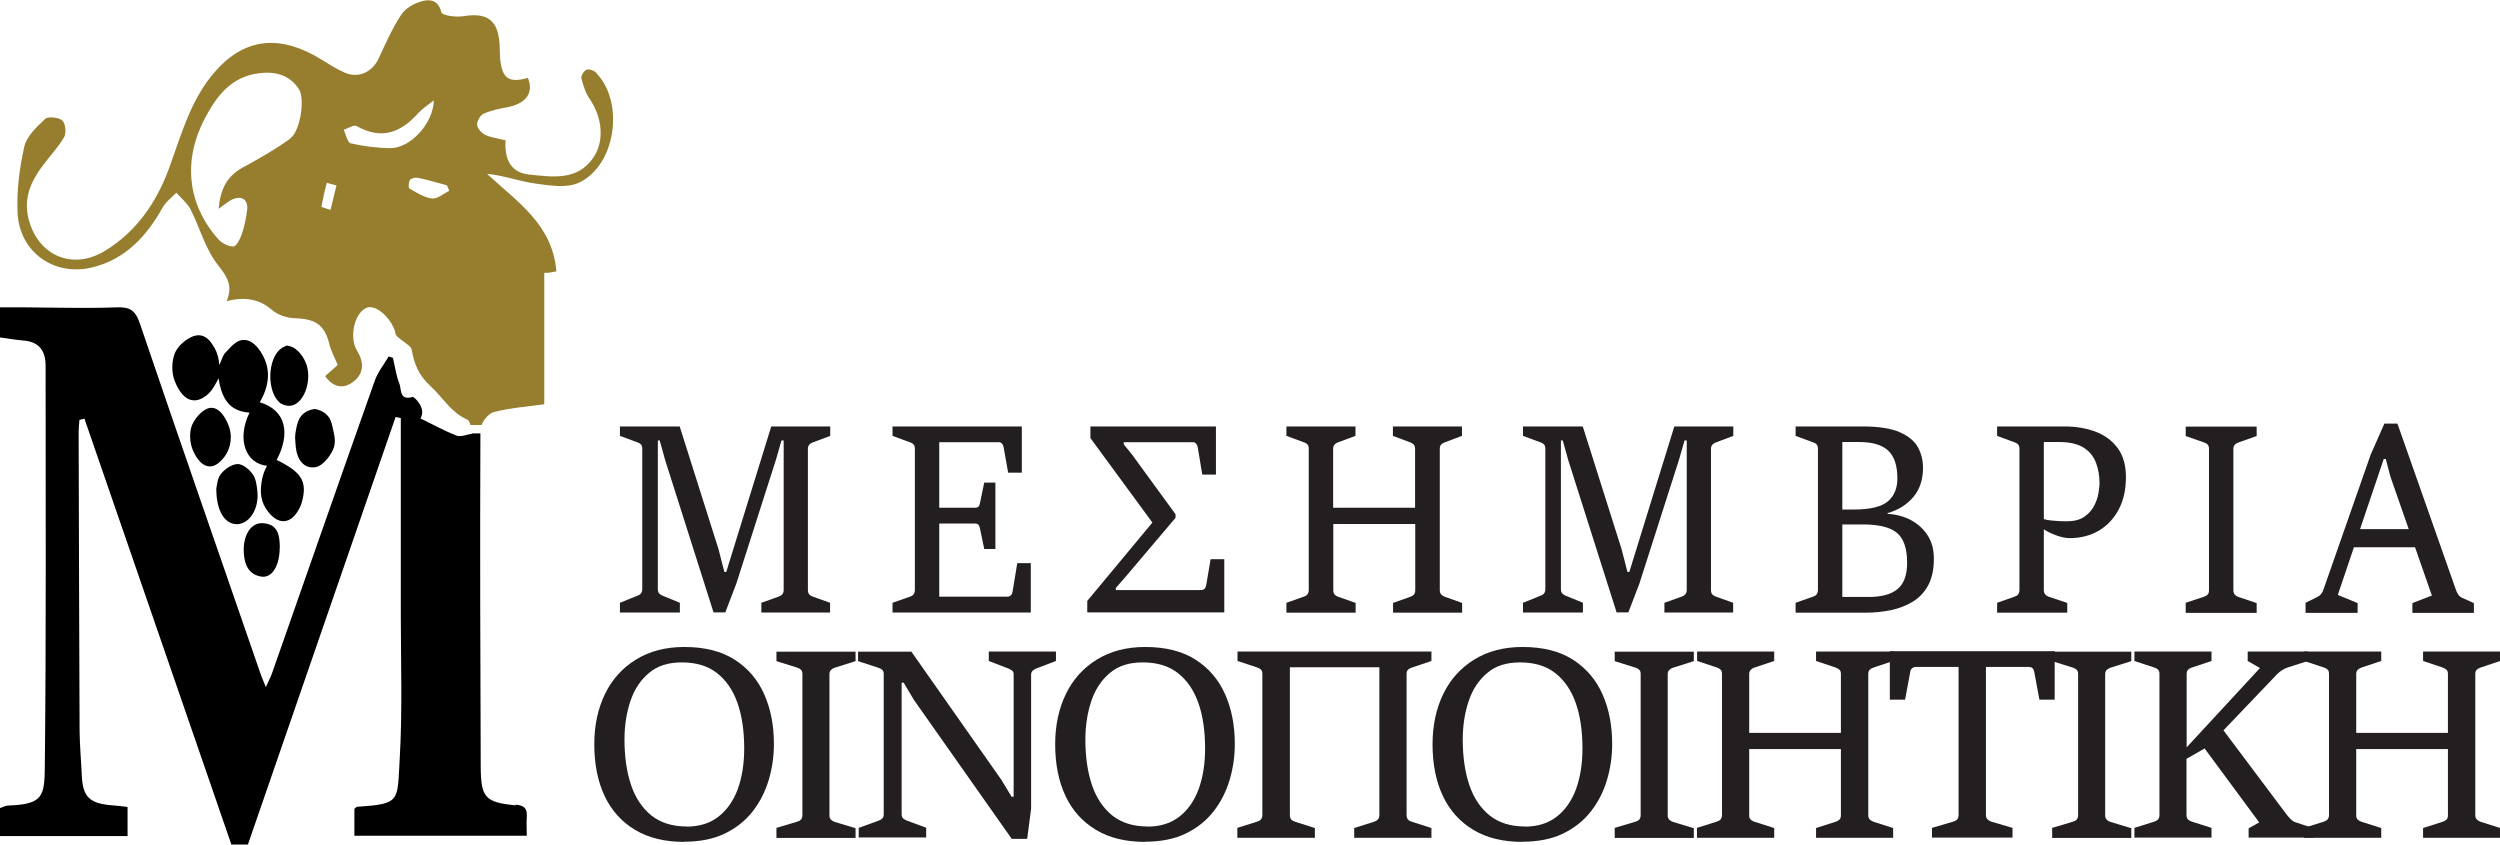 <?xml version="1.0" encoding="UTF-8"?>
<svg id="Layer_2" data-name="Layer 2" xmlns="http://www.w3.org/2000/svg" viewBox="0 0 158.93 53.72">
  <defs>
    <style>
      .cls-1, .cls-2, .cls-3 {
        stroke-width: 0px;
      }

      .cls-2 {
        fill: #231f20;
      }

      .cls-3 {
        fill: #967e2e;
      }
    </style>
  </defs>
  <g id="Layer_1-2" data-name="Layer 1">
    <g>
      <g>
        <g>
          <path class="cls-1" d="M32.79,51.2c-1.96-.2-2.22-.48-2.23-2.5-.03-7.05-.05-14.1-.02-21.15h-.52s0,.01,0,.02c-.34.05-.72.23-1,.12-.8-.31-1.55-.73-2.29-1.09.41-.67-.43-1.39-.49-1.37-.87.27-.71-.5-.85-.84-.21-.52-.28-1.09-.41-1.64-.09-.03-.18-.06-.27-.09-.3.51-.69.99-.88,1.53-2.2,6.2-4.36,12.41-6.54,18.62-.09.25-.22.49-.39.87-.14-.36-.23-.54-.3-.74-2.58-7.47-5.18-14.93-7.72-22.41-.29-.84-.66-1.02-1.48-.99-1.93.07-3.86.01-5.79,0-.54,0-1.08,0-1.62,0v1.91c.55.08,1.03.16,1.52.2,1.01.09,1.39.68,1.39,1.62,0,8.47.04,16.94-.05,25.41-.02,1.93-.09,2.45-2.32,2.53-.19,0-.38.12-.55.17v1.77h8.13v-1.85c-.37-.04-.71-.09-1.05-.11-1.38-.12-1.8-.55-1.86-1.89-.04-.94-.13-1.89-.14-2.83-.03-6.34-.04-12.68-.06-19.02,0-.25.03-.51.05-.76.11-.02.21-.04.32-.07,3.11,9.02,6.23,18.05,9.34,27.07h1.05c3.13-9.06,6.26-18.12,9.39-27.18.11.02.22.05.33.07,0,.33,0,.66,0,.98,0,3.82,0,7.64,0,11.45,0,3.08.11,6.17-.07,9.24-.16,2.71.08,2.85-2.7,3.04-.06,0-.11.08-.18.13v1.71h10.96c0-.4-.03-.81,0-1.22.04-.55-.2-.71-.73-.76Z"/>
          <path class="cls-3" d="M37.91,4.63c-.14-.15-.46-.26-.62-.2-.16.06-.37.39-.33.55.12.46.27.94.54,1.33.8,1.18.94,2.69.2,3.74-1.03,1.46-2.58,1.19-4.03,1.05-1.26-.12-1.6-1.05-1.53-2.18-.48-.12-.91-.17-1.28-.34-.24-.11-.51-.41-.53-.64-.02-.23.2-.61.41-.71.47-.21.99-.32,1.5-.41.95-.18,1.77-.72,1.32-1.87-1.23.35-1.66.04-1.77-1.3-.02-.28-.01-.56-.03-.84-.1-1.54-.79-2.03-2.31-1.78-.46.08-1.35-.05-1.39-.24-.18-.79-.73-.86-1.25-.71-.48.13-1.04.45-1.3.85-.57.87-1,1.84-1.44,2.79-.4.86-1.28,1.28-2.15.9-.51-.22-.99-.53-1.46-.82-2.5-1.55-4.78-1.51-6.75.71-1.58,1.77-2.17,4.02-2.96,6.18-.8,2.18-2.08,4.05-4.1,5.27-2.09,1.26-4.29.25-4.85-2.11-.3-1.28.17-2.32.9-3.3.46-.62,1-1.18,1.38-1.84.15-.26.08-.87-.12-1.05-.23-.2-.9-.28-1.09-.1-.54.51-1.19,1.11-1.33,1.78-.31,1.38-.49,2.83-.42,4.24.14,2.46,2.34,4.01,4.74,3.42,2.11-.51,3.46-1.98,4.48-3.81.2-.36.57-.63.87-.94.3.35.69.65.9,1.05.6,1.18.94,2.53,1.74,3.54.59.75.97,1.32.56,2.3,1.15-.28,2.04-.15,2.88.56.37.32.95.52,1.44.53,1.34.04,1.9.42,2.21,1.65.1.43.33.83.53,1.32-.22.19-.5.44-.8.71.51.72,1.15.85,1.8.35.69-.53.67-1.25.23-1.96-.51-.83-.19-2.36.57-2.72.53-.25,1.42.43,1.81,1.38.05.13.04.3.13.39.16.17.37.29.55.44.15.12.37.25.4.4.17.91.41,1.62,1.21,2.36.77.7,1.29,1.67,2.34,2.13.1.04.15.18.2.34h.7c.12-.34.5-.76.8-.83,1.08-.27,2.2-.35,3.19-.49v-8.36s.14.01.27,0c.16-.02.32-.06.5-.09-.24-2.98-2.49-4.42-4.41-6.2,1.06.1,2.03.47,3.02.61.93.13,2.04.32,2.83-.05,2.33-1.09,2.9-5.07,1.12-6.94ZM18.47,8.8c-.95.69-1.99,1.28-3.02,1.84-1,.54-1.44,1.35-1.55,2.63.39-.27.6-.46.84-.58.62-.29,1.06,0,.97.67-.07.52-.17,1.04-.34,1.53-.1.3-.34.77-.53.78-.32,0-.74-.21-.97-.47-1.96-2.21-2.26-5-.84-7.69.74-1.4,1.65-2.61,3.39-2.85,1.05-.14,1.97.08,2.58,1,.4.61.1,2.66-.54,3.13ZM21.01,13.34c-.2-.07-.58-.17-.57-.2.08-.51.21-1.01.33-1.52.21.06.42.11.62.17-.13.52-.25,1.04-.38,1.56ZM24.77,9.42c-.83-.02-1.67-.12-2.48-.31-.2-.05-.3-.56-.44-.86.28-.09.65-.34.82-.24,1.56.89,2.79.44,3.9-.8.27-.3.62-.52,1.01-.83-.04,1.5-1.52,3.07-2.81,3.04ZM27.46,12.62c-.5-.06-.98-.38-1.44-.64-.07-.04-.05-.42.05-.55.1-.12.37-.16.54-.12.6.13,1.2.31,1.8.47.05.12.1.23.15.35-.37.18-.76.53-1.1.49Z"/>
        </g>
        <path class="cls-1" d="M16.97,29.61c-1.32-.13-1.95-1.63-1.11-3.38-1.36-.08-1.78-1.01-1.97-2.19-.04.1-.11.24-.2.39-.09.16-.24.41-.44.6-.06.06-.48.46-.96.42-.74-.05-1.12-1.07-1.19-1.25-.2-.51-.19-1.23.01-1.74.19-.46.71-.92,1.19-1.09.26-.09.44-.05.49-.04.38.08.6.39.74.61.33.48.39.98.41,1.27.18-.38.24-.66.41-.81.2-.18.6-.79,1.15-.79.7-.01,1.23.9,1.41,1.45.4,1.2-.27,2.3-.4,2.51,1.69.51,1.96,1.99,1.08,3.67,1.57.77,1.98,1.35,1.59,2.72-.05.18-.41,1.12-1.1,1.17-.62.05-1.07-.64-1.17-.79-.43-.65-.33-1.37-.28-1.69.06-.47.23-.83.35-1.05Z"/>
        <path class="cls-1" d="M13.75,31.06c.04-.14.05-.61.28-.91.24-.32.69-.63,1.07-.65.32-.01.74.33.96.64.21.28.26.71.3,1.08.12,1.09-.47,2.05-1.24,2.1-.79.05-1.37-.78-1.37-2.25Z"/>
        <path class="cls-1" d="M14.09,29.25c-.15.15-.41.41-.77.4-.62-.02-.99-.86-1.06-1.03-.2-.47-.24-1.14-.05-1.6.19-.46.71-1.04,1.15-1.09.65-.08,1.09.82,1.23,1.29.22.74-.01,1.54-.5,2.03Z"/>
        <path class="cls-1" d="M18.76,27.82c0-.14.02-.34.07-.57.07-.31.13-.58.32-.81.28-.34.69-.42.88-.44.16.03.53.12.81.44.19.22.24.45.31.75.1.47.24.92.02,1.4-.21.46-.68,1.04-1.11,1.11-.73.12-1.16-.47-1.25-1.22-.03-.21-.03-.41-.05-.66Z"/>
        <path class="cls-1" d="M18.2,21.97s.09,0,.16.02c.66.14,1.01.9,1.08,1.07.42,1.01-.05,2.49-.85,2.71-.37.1-.7-.1-.75-.13-.9-.67-.86-2.85.04-3.49.11-.08.24-.13.32-.17Z"/>
        <path class="cls-1" d="M17.78,34.84c0,1.09-.47,1.9-1.13,1.82-.85-.11-1.11-.78-1.15-1.51-.07-1.12.45-1.93,1.2-1.89,1,.05,1.08.81,1.09,1.58Z"/>
      </g>
      <g>
        <path class="cls-2" d="M39.41,38.94v-.62l1.14-.46c.08-.03.15-.07.2-.14.05-.06.08-.15.08-.27v-8.93c0-.12-.03-.2-.08-.26s-.12-.1-.2-.13l-1.14-.42v-.6h3.8l2.47,7.81.37,1.44h.12l2.86-9.25h3.75v.6l-1.12.42c-.08.03-.15.07-.21.14s-.09.15-.09.26v8.98c0,.12.03.21.08.27.05.06.13.11.21.14l1.12.4v.62h-4.37v-.62l1.12-.4c.08-.03.15-.07.21-.14s.09-.16.09-.28v-9.5h-.14l-.35,1.22-2.52,7.88-.7,1.83h-.75l-3.08-9.7-.34-1.23h-.12v9.45c0,.12.03.21.08.27.05.06.12.1.2.14l1.12.46v.62h-3.82Z"/>
        <path class="cls-2" d="M56.74,38.94v-.62l1.14-.4c.08-.03.15-.07.2-.14s.08-.16.08-.28v-8.98c0-.12-.03-.2-.08-.26-.05-.06-.12-.1-.2-.13l-1.14-.42v-.6h8.22v2.94h-.87l-.29-1.63c-.02-.1-.06-.17-.11-.23-.05-.05-.12-.08-.21-.08h-3.77v4.17h2.27c.1,0,.17-.02.22-.07.05-.05.08-.12.1-.23l.27-1.3h.71v4.22h-.71l-.27-1.3c-.02-.1-.05-.18-.1-.24-.05-.05-.12-.08-.22-.08h-2.27v4.65h4.35c.07,0,.14-.03.2-.08s.09-.13.11-.23l.3-1.82h.86v3.14h-8.78Z"/>
        <path class="cls-2" d="M69.12,38.94v-.74l4.14-4.98-3.94-5.37v-.74h7.98v3.06h-.87l-.29-1.75c-.02-.1-.06-.17-.11-.23-.05-.05-.12-.08-.19-.08h-4.4v.14l.52.64,2.77,3.8v.23l-3.21,3.79-.58.66v.14h5.43c.08,0,.15-.03.2-.08.06-.05.09-.13.11-.23l.28-1.65h.87v3.38h-8.72Z"/>
        <path class="cls-2" d="M81.78,38.94v-.62l1.14-.4c.08-.03.15-.07.2-.14s.08-.16.08-.28v-8.98c0-.12-.03-.2-.08-.26-.05-.06-.12-.1-.2-.13l-1.14-.42v-.6h4.39v.6l-1.13.42c-.08.03-.15.07-.2.14-.06.06-.09.15-.09.26v3.75h5.21v-3.75c0-.12-.03-.2-.08-.26-.05-.06-.13-.1-.21-.14l-1.12-.42v-.6h4.39v.6l-1.12.42c-.09.03-.16.08-.21.14-.05.06-.08.15-.08.26v8.98c0,.12.03.21.09.28.06.06.13.11.21.14l1.12.4v.62h-4.39v-.62l1.12-.4c.09-.03.16-.08.21-.14s.08-.15.08-.27v-4.21h-5.21v4.21c0,.12.03.21.08.27.05.06.12.11.21.14l1.13.4v.62h-4.39Z"/>
        <path class="cls-2" d="M96.82,38.94v-.62l1.14-.46c.08-.03.15-.07.2-.14.05-.06.08-.15.08-.27v-8.93c0-.12-.03-.2-.08-.26s-.12-.1-.2-.13l-1.14-.42v-.6h3.8l2.47,7.81.37,1.44h.12l2.86-9.25h3.75v.6l-1.12.42c-.08.03-.15.07-.21.14s-.09.15-.09.26v8.98c0,.12.03.21.08.27.05.06.13.11.21.14l1.12.4v.62h-4.37v-.62l1.12-.4c.08-.03.15-.07.21-.14s.09-.16.09-.28v-9.5h-.14l-.35,1.22-2.52,7.88-.7,1.83h-.75l-3.08-9.7-.34-1.23h-.12v9.45c0,.12.03.21.08.27.05.06.12.1.2.14l1.12.46v.62h-3.82Z"/>
        <path class="cls-2" d="M114.15,38.94v-.62l1.14-.4c.08-.03.15-.07.2-.14s.08-.16.08-.28v-8.98c0-.12-.03-.2-.08-.26-.05-.06-.12-.1-.2-.13l-1.14-.42v-.6h4.26c1.04,0,1.84.13,2.39.38.55.25.94.58,1.14.97.21.4.31.82.31,1.27,0,.75-.2,1.37-.61,1.86s-.95.83-1.64,1.03v.05c.57.03,1.07.17,1.51.41.44.24.79.57,1.05.98.26.41.38.9.38,1.46,0,.68-.12,1.24-.36,1.69-.24.44-.57.79-.98,1.04s-.88.43-1.39.54c-.51.1-1.05.16-1.59.16h-4.48ZM117.12,28.1v4.29h.76c1.03,0,1.75-.18,2.15-.53.4-.35.59-.83.59-1.44,0-.81-.19-1.4-.58-1.77-.39-.37-1.01-.55-1.86-.55h-1.06ZM117.12,33.34v4.61h1.68c.83,0,1.44-.17,1.84-.51.4-.34.6-.89.6-1.66,0-.9-.21-1.53-.64-1.9-.43-.36-1.15-.54-2.17-.54h-1.32Z"/>
        <path class="cls-2" d="M126.96,38.94v-.62l1.14-.4c.08-.03.15-.07.2-.14.05-.06.08-.16.08-.28v-8.98c0-.12-.03-.2-.08-.26s-.12-.1-.2-.13l-1.14-.42v-.6h4.27c.73,0,1.39.11,1.98.33s1.06.57,1.41,1.04c.35.47.53,1.09.53,1.84,0,.8-.15,1.49-.46,2.07-.31.58-.73,1.03-1.27,1.35-.54.31-1.15.47-1.85.47-.25,0-.55-.06-.89-.19-.34-.13-.62-.27-.83-.43v-.61c.16.05.39.1.69.12.3.03.57.04.83.04.47,0,.84-.09,1.12-.28.28-.19.49-.42.63-.69.14-.27.24-.54.28-.81.05-.27.07-.48.07-.64,0-.46-.07-.89-.22-1.29-.15-.4-.4-.72-.77-.96s-.89-.37-1.57-.37h-.98v9.41c0,.12.03.21.09.28.06.06.12.11.2.14l1.2.4v.62h-4.46Z"/>
        <path class="cls-2" d="M138.95,38.94v-.62l1.2-.4c.09-.03.16-.08.21-.14s.07-.15.07-.27v-8.98c0-.12-.03-.2-.08-.26s-.12-.1-.2-.13l-1.2-.42v-.6h4.51v.6l-1.19.42c-.08.03-.15.07-.2.14-.06.06-.09.15-.09.26v8.98c0,.12.03.21.09.28.06.06.12.11.2.14l1.19.4v.62h-4.51Z"/>
        <path class="cls-2" d="M146.57,38.94v-.62l.75-.37c.18-.09.31-.24.38-.45l3.01-8.6.87-1.97h.83l3.73,10.6c.03.09.08.18.14.27.06.09.13.15.21.19l.78.35v.62h-3.91v-.62l1.24-.48-2.64-7.57-.29-1.11h-.13l-2.92,8.64,1.26.52v.62h-3.32ZM149.53,34.79l.36-1.15h3.4l.36,1.15h-4.13Z"/>
      </g>
      <g>
        <path class="cls-2" d="M43.49,53.52c-1.22,0-2.26-.25-3.11-.76s-1.5-1.22-1.94-2.15c-.44-.93-.66-2.03-.66-3.3,0-1.2.23-2.26.68-3.19s1.11-1.66,1.97-2.19c.86-.53,1.88-.8,3.07-.8,1.3,0,2.37.27,3.21.81.84.54,1.47,1.28,1.88,2.21.41.93.61,1.98.61,3.15,0,.78-.11,1.54-.33,2.28-.22.74-.56,1.41-1.02,2-.46.59-1.05,1.06-1.77,1.41-.72.35-1.59.52-2.6.52ZM43.64,52.55c.81,0,1.49-.21,2.03-.63.54-.42.95-1,1.23-1.75.27-.75.41-1.6.41-2.58,0-1.12-.14-2.09-.43-2.91-.29-.82-.73-1.45-1.31-1.9s-1.33-.67-2.22-.67-1.56.22-2.09.67c-.54.45-.93,1.04-1.18,1.78-.25.74-.38,1.56-.38,2.45,0,1.11.14,2.07.42,2.9.28.83.72,1.47,1.3,1.94.59.46,1.33.69,2.22.69Z"/>
        <path class="cls-2" d="M49.36,53.25v-.62l1.34-.4c.1-.03.18-.08.23-.14s.08-.15.08-.27v-8.98c0-.12-.03-.2-.09-.26s-.13-.1-.22-.13l-1.34-.42v-.6h5.03v.6l-1.33.42c-.09.03-.16.07-.23.14-.06.06-.1.15-.1.26v8.98c0,.12.03.21.1.28.06.06.14.11.23.14l1.33.4v.62h-5.03Z"/>
        <path class="cls-2" d="M54.59,53.25v-.62l1.27-.46c.09-.03.17-.08.23-.14.06-.06.09-.15.09-.26v-8.92c0-.12-.03-.2-.09-.26-.06-.06-.13-.1-.22-.13l-1.32-.43v-.6h3.39l5.73,8.16.64,1.06h.13v-7.77c0-.12-.03-.2-.1-.25s-.14-.09-.23-.13l-1.25-.48v-.6h4.27v.6l-1.26.48c-.07.03-.14.07-.21.13s-.11.14-.11.25v8.54l-.25,1.91h-.98l-6.23-8.85-.64-1.08h-.13v8.36c0,.12.03.21.1.27.07.06.14.1.21.13l1.25.46v.62h-4.27Z"/>
        <path class="cls-2" d="M72.79,53.52c-1.22,0-2.26-.25-3.11-.76s-1.5-1.22-1.94-2.15c-.44-.93-.66-2.03-.66-3.3,0-1.2.23-2.26.68-3.19s1.11-1.66,1.97-2.19c.86-.53,1.88-.8,3.07-.8,1.3,0,2.37.27,3.21.81.84.54,1.47,1.28,1.88,2.21.41.93.61,1.98.61,3.15,0,.78-.11,1.54-.33,2.28-.22.74-.56,1.41-1.02,2-.46.59-1.05,1.06-1.77,1.41-.72.35-1.59.52-2.6.52ZM72.94,52.55c.81,0,1.49-.21,2.03-.63.54-.42.95-1,1.23-1.75.27-.75.41-1.6.41-2.58,0-1.12-.14-2.09-.43-2.91-.29-.82-.73-1.45-1.31-1.9s-1.33-.67-2.22-.67-1.56.22-2.09.67c-.54.45-.93,1.04-1.18,1.78-.25.74-.38,1.56-.38,2.45,0,1.11.14,2.07.42,2.9.28.83.72,1.47,1.3,1.94.59.46,1.33.69,2.22.69Z"/>
        <path class="cls-2" d="M78.66,53.25v-.62l1.27-.4c.09-.03.17-.07.23-.14s.09-.16.09-.28v-8.98c0-.12-.03-.2-.09-.26-.06-.06-.13-.1-.22-.13l-1.27-.42v-.6h12.33v.6l-1.25.42c-.09.03-.17.07-.24.14s-.09.15-.09.26v8.98c0,.12.03.21.09.28s.14.11.24.14l1.25.4v.62h-4.91v-.62l1.26-.4c.09-.03.17-.07.24-.14s.1-.16.1-.28v-9.4h-5.69v9.4c0,.12.03.21.09.28.06.06.14.11.24.14l1.26.4v.62h-4.9Z"/>
        <path class="cls-2" d="M96.78,53.52c-1.22,0-2.26-.25-3.11-.76s-1.5-1.22-1.94-2.15c-.44-.93-.66-2.03-.66-3.3,0-1.2.23-2.26.68-3.19s1.11-1.66,1.97-2.19c.86-.53,1.88-.8,3.07-.8,1.3,0,2.37.27,3.21.81.84.54,1.47,1.28,1.88,2.21.41.93.61,1.98.61,3.15,0,.78-.11,1.54-.33,2.28-.22.74-.56,1.41-1.02,2-.46.59-1.05,1.06-1.77,1.41-.72.35-1.59.52-2.6.52ZM96.93,52.55c.81,0,1.49-.21,2.03-.63.54-.42.95-1,1.23-1.75.27-.75.41-1.6.41-2.58,0-1.12-.14-2.09-.43-2.91-.29-.82-.73-1.45-1.31-1.9s-1.33-.67-2.22-.67-1.56.22-2.09.67c-.54.45-.93,1.04-1.18,1.78-.25.74-.38,1.56-.38,2.45,0,1.11.14,2.07.42,2.9.28.83.72,1.47,1.3,1.94.59.46,1.33.69,2.22.69Z"/>
        <path class="cls-2" d="M102.65,53.25v-.62l1.34-.4c.1-.03.18-.08.23-.14s.08-.15.08-.27v-8.98c0-.12-.03-.2-.09-.26s-.13-.1-.22-.13l-1.34-.42v-.6h5.03v.6l-1.33.42c-.09.03-.16.07-.23.14-.06.06-.1.15-.1.26v8.98c0,.12.03.21.1.28.06.06.14.11.23.14l1.33.4v.62h-5.03Z"/>
        <path class="cls-2" d="M107.88,53.25v-.62l1.27-.4c.09-.03.17-.07.23-.14s.09-.16.09-.28v-8.98c0-.12-.03-.2-.09-.26-.06-.06-.13-.1-.22-.13l-1.27-.42v-.6h4.9v.6l-1.26.42c-.09.03-.16.07-.23.14-.06.06-.1.15-.1.26v3.75h5.83v-3.75c0-.12-.03-.2-.09-.26-.06-.06-.14-.1-.24-.14l-1.25-.42v-.6h4.9v.6l-1.25.42c-.1.03-.18.08-.24.14-.06.06-.09.15-.09.26v8.98c0,.12.03.21.1.28.07.06.14.11.23.14l1.25.4v.62h-4.9v-.62l1.25-.4c.1-.03.18-.08.24-.14s.09-.15.09-.27v-4.21h-5.83v4.21c0,.12.03.21.09.27.06.06.14.11.24.14l1.26.4v.62h-4.9Z"/>
        <path class="cls-2" d="M122.82,53.25v-.62l1.36-.4c.1-.03.18-.07.24-.14s.09-.16.09-.28v-9.41h-2.72c-.09,0-.17.03-.23.08-.07.06-.11.13-.12.23l-.33,1.77h-.97v-3.08h10.48v3.08h-.97l-.33-1.77c-.02-.11-.06-.19-.12-.24-.06-.05-.13-.07-.22-.07h-2.73v9.41c0,.12.03.21.1.28.06.06.14.11.23.14l1.36.4v.62h-5.1Z"/>
        <path class="cls-2" d="M130.46,53.25v-.62l1.34-.4c.1-.03.18-.08.23-.14s.08-.15.08-.27v-8.98c0-.12-.03-.2-.09-.26s-.13-.1-.22-.13l-1.34-.42v-.6h5.03v.6l-1.33.42c-.09.03-.16.07-.23.14-.06.06-.1.15-.1.26v8.98c0,.12.03.21.1.28.06.06.14.11.23.14l1.33.4v.62h-5.03Z"/>
        <path class="cls-2" d="M135.69,53.25v-.62l1.27-.4c.09-.03.17-.07.23-.14s.09-.16.09-.28v-8.98c0-.12-.03-.2-.09-.26s-.13-.1-.23-.13l-1.27-.42v-.6h4.9v.6l-1.26.42c-.09.03-.17.07-.23.14-.06.06-.09.15-.09.26v4.67l4.66-5.04-.78-.45v-.6h3.83v.6l-1.28.41c-.1.03-.22.09-.34.16-.12.07-.24.17-.35.28l-3.4,3.56,3.99,5.32c.07.09.16.2.27.31s.21.18.31.21l1.18.39v.59h-4.15v-.59l.67-.38-3.47-4.7-1.15.66v3.57c0,.12.03.21.09.28.06.06.14.11.24.14l1.26.4v.62h-4.9Z"/>
        <path class="cls-2" d="M146.47,53.25v-.62l1.27-.4c.09-.03.17-.07.23-.14s.09-.16.09-.28v-8.98c0-.12-.03-.2-.09-.26-.06-.06-.13-.1-.22-.13l-1.27-.42v-.6h4.9v.6l-1.26.42c-.09.03-.16.07-.23.14-.06.06-.1.15-.1.26v3.75h5.83v-3.75c0-.12-.03-.2-.09-.26-.06-.06-.14-.1-.24-.14l-1.25-.42v-.6h4.9v.6l-1.25.42c-.1.03-.18.08-.24.14-.06.06-.09.15-.09.26v8.98c0,.12.03.21.1.28.07.06.14.11.23.14l1.25.4v.62h-4.9v-.62l1.25-.4c.1-.03.18-.08.24-.14s.09-.15.09-.27v-4.21h-5.83v4.21c0,.12.03.21.09.27.06.06.14.11.24.14l1.26.4v.62h-4.9Z"/>
      </g>
    </g>
  </g>
</svg>